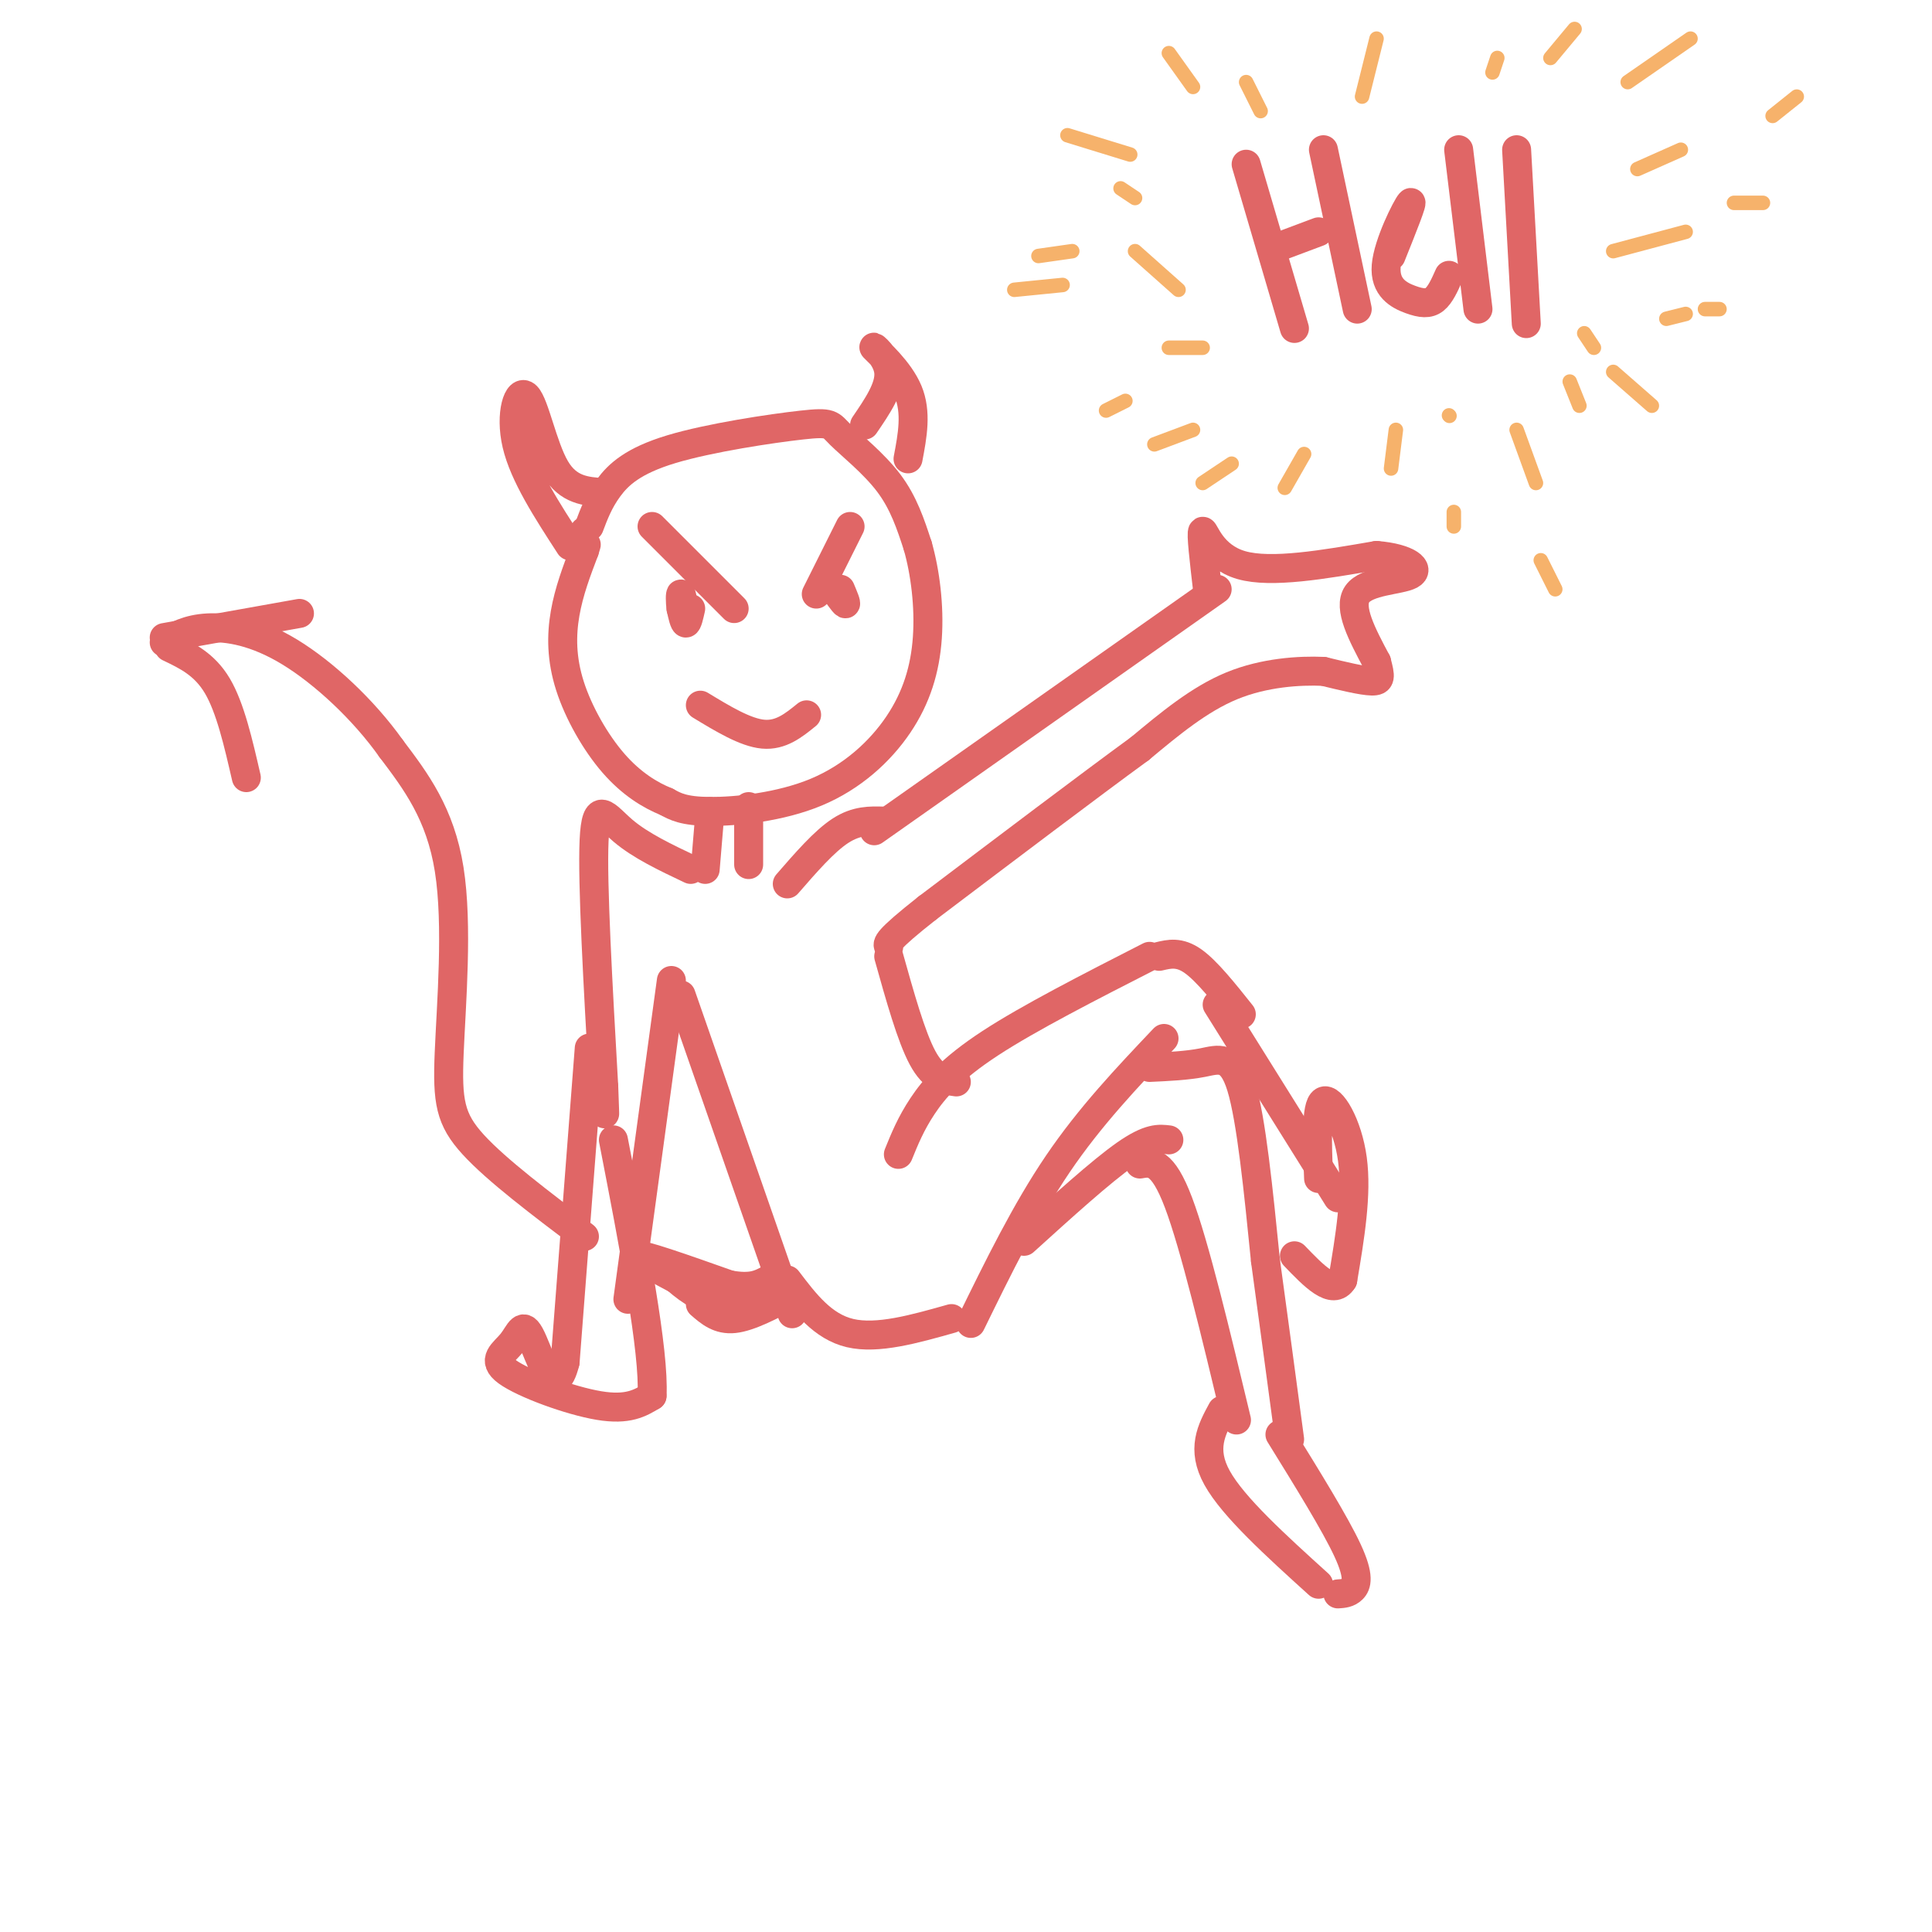 <svg viewBox='0 0 400 400' version='1.1' xmlns='http://www.w3.org/2000/svg' xmlns:xlink='http://www.w3.org/1999/xlink'><g fill='none' stroke='rgb(224,102,102)' stroke-width='6' stroke-linecap='round' stroke-linejoin='round'><path d='M121,110c0.000,0.000 0.100,0.100 0.1,0.1'/><path d='M122,109c0.991,-2.627 1.983,-5.255 4,-8c2.017,-2.745 5.060,-5.609 13,-8c7.940,-2.391 20.778,-4.311 27,-5c6.222,-0.689 5.829,-0.147 8,2c2.171,2.147 6.906,5.899 10,10c3.094,4.101 4.547,8.550 6,13'/><path d='M190,113c1.556,5.431 2.444,12.508 2,19c-0.444,6.492 -2.222,12.400 -6,18c-3.778,5.600 -9.556,10.892 -17,14c-7.444,3.108 -16.556,4.031 -22,4c-5.444,-0.031 -7.222,-1.015 -9,-2'/><path d='M138,166c-3.367,-1.349 -7.284,-3.722 -11,-8c-3.716,-4.278 -7.231,-10.459 -9,-16c-1.769,-5.541 -1.791,-10.440 -1,-15c0.791,-4.560 2.396,-8.780 4,-13'/><path d='M121,114c0.667,-2.167 0.333,-1.083 0,0'/><path d='M141,206c0.000,0.000 23.000,66.000 23,66'/><path d='M163,265c3.667,4.833 7.333,9.667 13,11c5.667,1.333 13.333,-0.833 21,-3'/><path d='M201,274c5.667,-11.583 11.333,-23.167 18,-33c6.667,-9.833 14.333,-17.917 22,-26'/><path d='M186,239c1.289,-3.178 2.578,-6.356 5,-10c2.422,-3.644 5.978,-7.756 14,-13c8.022,-5.244 20.511,-11.622 33,-18'/><path d='M240,198c2.083,-0.500 4.167,-1.000 7,1c2.833,2.000 6.417,6.500 10,11'/><path d='M238,221c3.867,-0.178 7.733,-0.356 11,-1c3.267,-0.644 5.933,-1.756 8,5c2.067,6.756 3.533,21.378 5,36'/><path d='M262,261c1.667,12.167 3.333,24.583 5,37'/><path d='M212,257c8.000,-7.250 16.000,-14.500 21,-18c5.000,-3.500 7.000,-3.250 9,-3'/><path d='M236,241c2.333,-0.417 4.667,-0.833 8,8c3.333,8.833 7.667,26.917 12,45'/><path d='M252,208c0.000,0.000 25.000,40.000 25,40'/><path d='M273,244c-0.289,-7.533 -0.578,-15.067 1,-16c1.578,-0.933 5.022,4.733 6,12c0.978,7.267 -0.511,16.133 -2,25'/><path d='M278,265c-2.000,3.333 -6.000,-0.833 -10,-5'/><path d='M253,292c-2.167,4.000 -4.333,8.000 -1,14c3.333,6.000 12.167,14.000 21,22'/><path d='M265,297c5.733,9.267 11.467,18.533 14,24c2.533,5.467 1.867,7.133 1,8c-0.867,0.867 -1.933,0.933 -3,1'/><path d='M184,198c2.333,8.333 4.667,16.667 7,21c2.333,4.333 4.667,4.667 7,5'/><path d='M147,168c0.000,0.000 -1.000,12.000 -1,12'/><path d='M155,167c0.000,0.000 0.000,12.000 0,12'/><path d='M143,180c-5.200,-2.467 -10.400,-4.933 -14,-8c-3.600,-3.067 -5.600,-6.733 -6,2c-0.400,8.733 0.800,29.867 2,51'/><path d='M125,225c0.333,8.833 0.167,5.417 0,2'/><path d='M122,217c0.000,0.000 -5.000,65.000 -5,65'/><path d='M117,282c-2.204,8.928 -5.215,-1.251 -7,-5c-1.785,-3.749 -2.344,-1.067 -4,1c-1.656,2.067 -4.407,3.518 -1,6c3.407,2.482 12.974,5.995 19,7c6.026,1.005 8.513,-0.497 11,-2'/><path d='M135,289c0.500,-9.167 -3.750,-31.083 -8,-53'/><path d='M139,203c0.000,0.000 -9.000,66.000 -9,66'/><path d='M163,183c3.833,-4.417 7.667,-8.833 11,-11c3.333,-2.167 6.167,-2.083 9,-2'/><path d='M181,172c0.000,0.000 71.000,-50.000 71,-50'/><path d='M250,122c-0.689,-5.889 -1.378,-11.778 -1,-12c0.378,-0.222 1.822,5.222 8,7c6.178,1.778 17.089,-0.111 28,-2'/><path d='M285,115c6.619,0.524 9.167,2.833 7,4c-2.167,1.167 -9.048,1.190 -11,4c-1.952,2.810 1.024,8.405 4,14'/><path d='M285,137c0.844,3.156 0.956,4.044 -1,4c-1.956,-0.044 -5.978,-1.022 -10,-2'/><path d='M274,139c-4.933,-0.222 -12.267,0.222 -19,3c-6.733,2.778 -12.867,7.889 -19,13'/><path d='M236,155c-10.500,7.667 -27.250,20.333 -44,33'/><path d='M192,188c-8.667,6.833 -8.333,7.417 -8,8'/><path d='M164,268c-4.417,2.333 -8.833,4.667 -12,5c-3.167,0.333 -5.083,-1.333 -7,-3'/><path d='M150,270c-9.083,-4.667 -18.167,-9.333 -18,-10c0.167,-0.667 9.583,2.667 19,6'/><path d='M151,266c4.500,0.833 6.250,-0.083 8,-1'/><path d='M158,268c-3.833,0.917 -7.667,1.833 -11,1c-3.333,-0.833 -6.167,-3.417 -9,-6'/><path d='M121,256c-9.083,-6.863 -18.167,-13.726 -23,-19c-4.833,-5.274 -5.417,-8.958 -5,-19c0.417,-10.042 1.833,-26.440 0,-38c-1.833,-11.560 -6.917,-18.280 -12,-25'/><path d='M81,155c-5.702,-8.060 -13.958,-15.708 -21,-20c-7.042,-4.292 -12.869,-5.226 -17,-5c-4.131,0.226 -6.565,1.613 -9,3'/><path d='M35,134c3.667,1.750 7.333,3.500 10,8c2.667,4.500 4.333,11.750 6,19'/><path d='M34,132c0.000,0.000 28.000,-5.000 28,-5'/><path d='M118,113c-4.756,-7.327 -9.512,-14.655 -11,-21c-1.488,-6.345 0.292,-11.708 2,-10c1.708,1.708 3.345,10.488 6,15c2.655,4.512 6.327,4.756 10,5'/><path d='M179,88c2.661,-3.899 5.321,-7.798 5,-11c-0.321,-3.202 -3.625,-5.708 -3,-5c0.625,0.708 5.179,4.631 7,9c1.821,4.369 0.911,9.185 0,14'/><path d='M145,146c4.667,2.833 9.333,5.667 13,6c3.667,0.333 6.333,-1.833 9,-4'/><path d='M135,109c0.000,0.000 17.000,17.000 17,17'/><path d='M169,123c0.000,0.000 7.000,-14.000 7,-14'/><path d='M143,126c-0.333,1.500 -0.667,3.000 -1,3c-0.333,0.000 -0.667,-1.500 -1,-3'/><path d='M141,126c-0.200,-1.356 -0.200,-3.244 0,-3c0.200,0.244 0.600,2.622 1,5'/><path d='M172,121c1.333,1.917 2.667,3.833 3,4c0.333,0.167 -0.333,-1.417 -1,-3'/><path d='M258,34c0.000,0.000 10.000,34.000 10,34'/><path d='M265,51c0.000,0.000 8.000,-3.000 8,-3'/><path d='M274,31c0.000,0.000 7.000,33.000 7,33'/><path d='M288,53c2.373,-5.917 4.746,-11.834 4,-11c-0.746,0.834 -4.612,8.419 -5,13c-0.388,4.581 2.703,6.156 5,7c2.297,0.844 3.799,0.955 5,0c1.201,-0.955 2.100,-2.978 3,-5'/><path d='M302,31c0.000,0.000 4.000,33.000 4,33'/><path d='M314,31c0.000,0.000 2.000,36.000 2,36'/></g>
<g fill='none' stroke='rgb(246,178,107)' stroke-width='3' stroke-linecap='round' stroke-linejoin='round'><path d='M334,52c0.000,0.000 15.000,-4.000 15,-4'/><path d='M339,35c0.000,0.000 9.000,-4.000 9,-4'/><path d='M334,77c0.000,0.000 8.000,7.000 8,7'/><path d='M314,89c0.000,0.000 4.000,11.000 4,11'/><path d='M270,94c0.000,0.000 -4.000,7.000 -4,7'/><path d='M255,96c0.000,0.000 -6.000,4.000 -6,4'/><path d='M247,89c0.000,0.000 -8.000,3.000 -8,3'/><path d='M249,72c0.000,0.000 -7.000,0.000 -7,0'/><path d='M244,60c0.000,0.000 -9.000,-8.000 -9,-8'/><path d='M235,41c0.000,0.000 -3.000,-2.000 -3,-2'/><path d='M261,23c0.000,0.000 -3.000,-6.000 -3,-6'/><path d='M282,20c0.000,0.000 3.000,-12.000 3,-12'/><path d='M309,15c0.000,0.000 1.000,-3.000 1,-3'/><path d='M321,12c0.000,0.000 5.000,-6.000 5,-6'/><path d='M337,17c0.000,0.000 13.000,-9.000 13,-9'/><path d='M247,18c0.000,0.000 -5.000,-7.000 -5,-7'/><path d='M234,32c0.000,0.000 -13.000,-4.000 -13,-4'/><path d='M222,52c0.000,0.000 -7.000,1.000 -7,1'/><path d='M220,59c0.000,0.000 -10.000,1.000 -10,1'/><path d='M289,89c0.000,0.000 -1.000,8.000 -1,8'/><path d='M319,116c0.000,0.000 3.000,6.000 3,6'/><path d='M345,66c0.000,0.000 4.000,-1.000 4,-1'/><path d='M353,64c0.000,0.000 3.000,0.000 3,0'/><path d='M359,42c0.000,0.000 6.000,0.000 6,0'/><path d='M367,24c0.000,0.000 5.000,-4.000 5,-4'/><path d='M328,69c0.000,0.000 2.000,3.000 2,3'/><path d='M325,79c0.000,0.000 2.000,5.000 2,5'/><path d='M300,86c0.000,0.000 0.100,0.100 0.1,0.1'/><path d='M301,106c0.000,0.000 0.000,3.000 0,3'/><path d='M229,85c0.000,0.000 4.000,-2.000 4,-2'/></g>
</svg>
